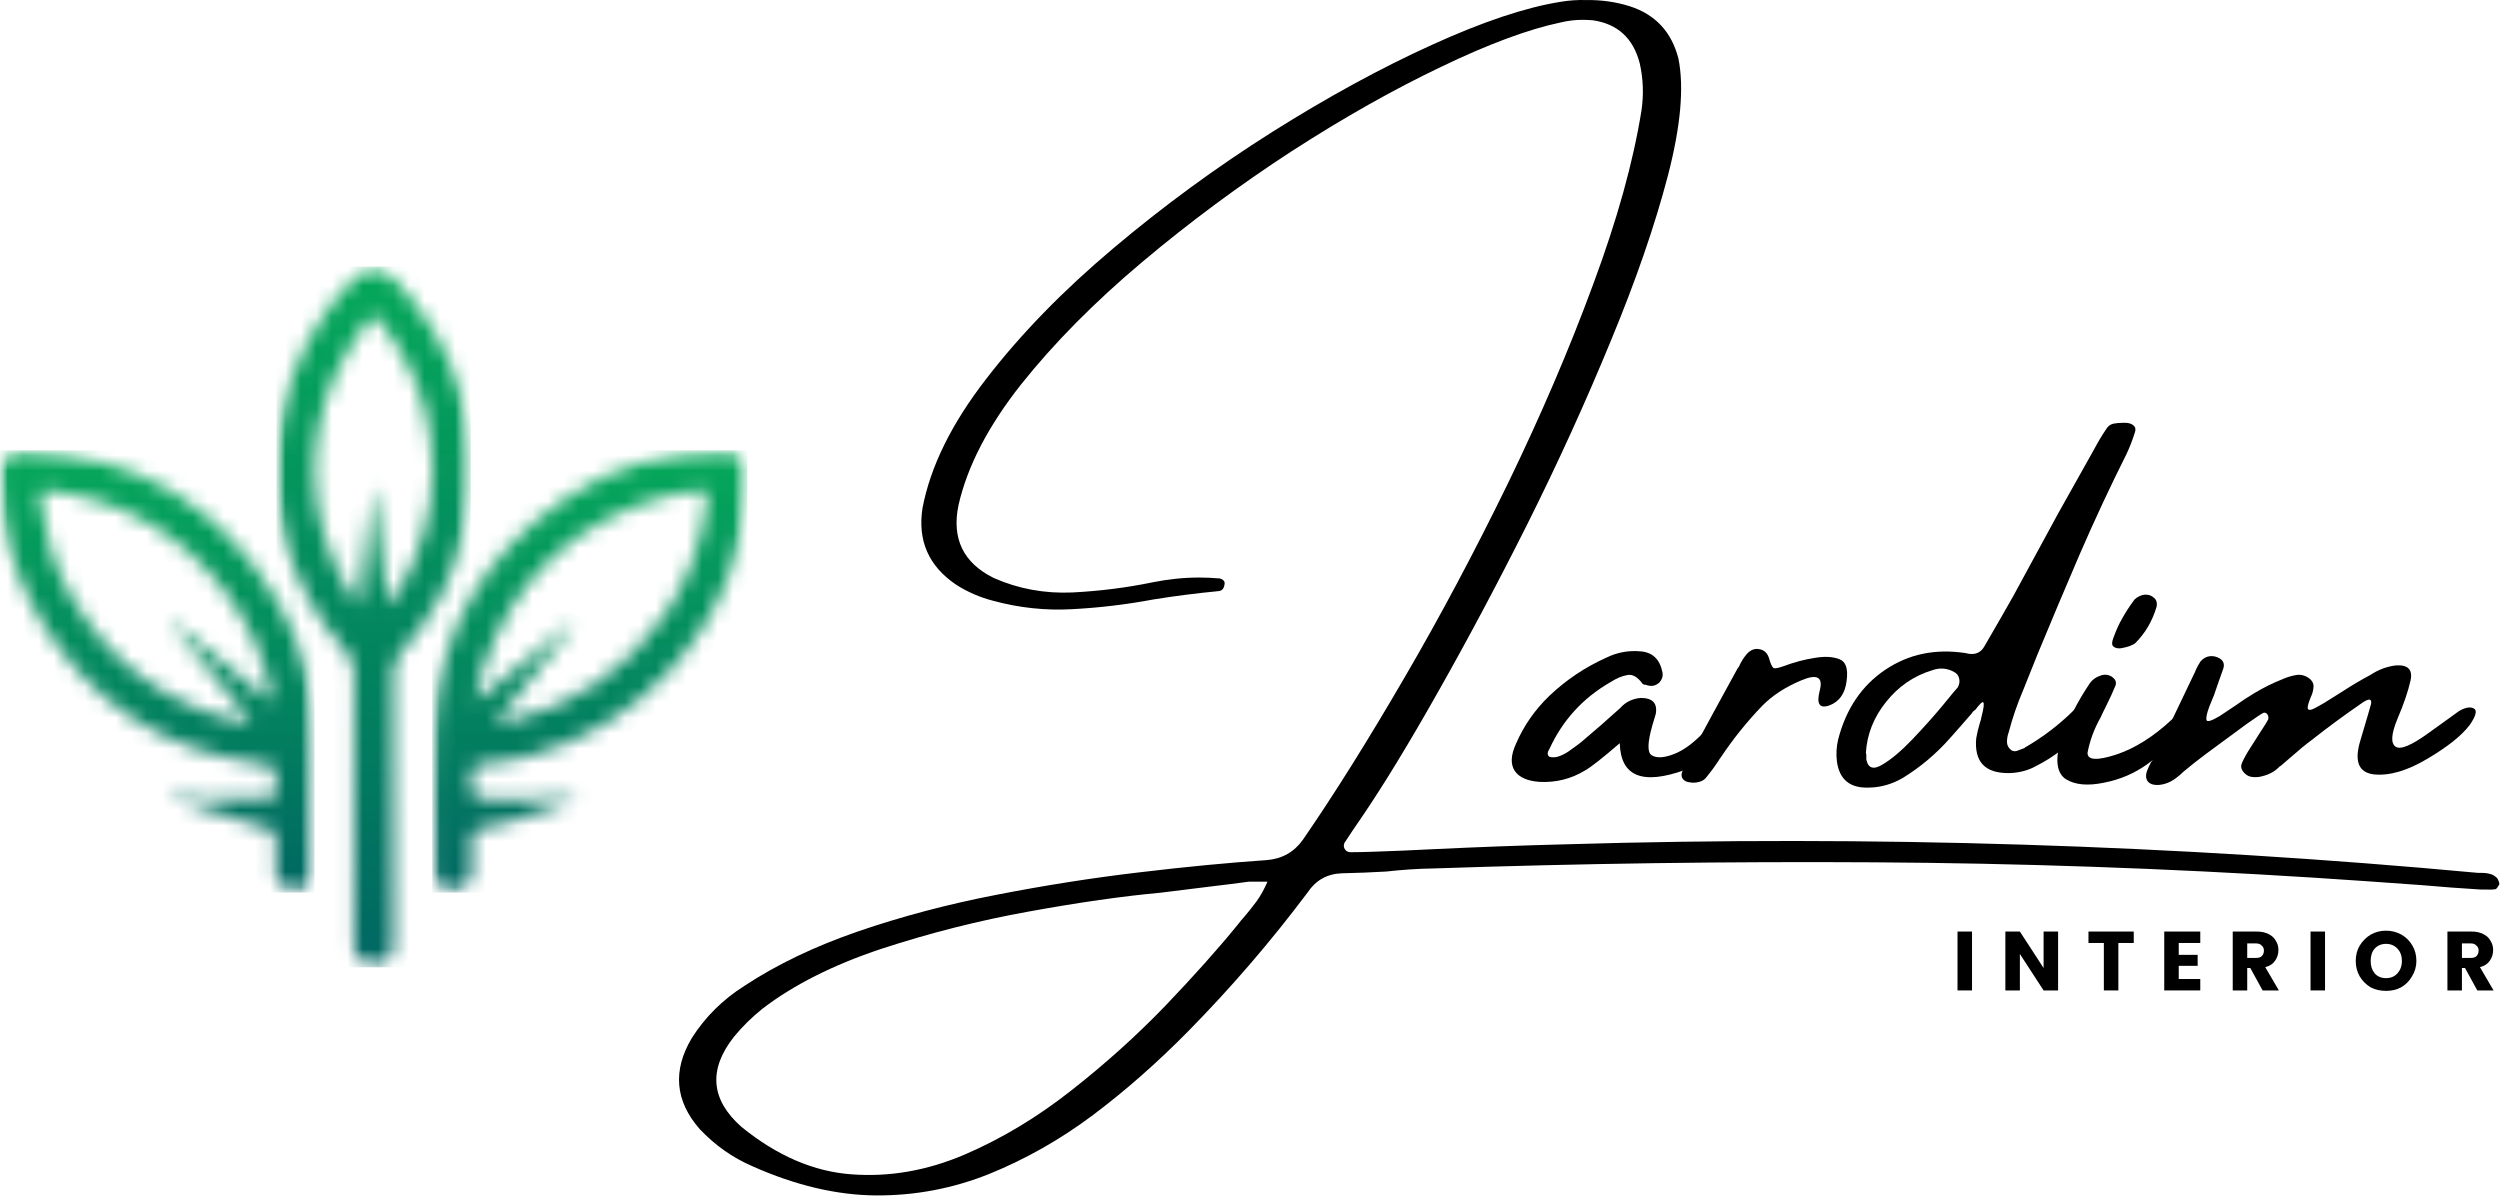 <svg xmlns="http://www.w3.org/2000/svg" width="162" height="78" viewBox="0 0 162 78" fill="none"><mask id="mask0_34_136" style="mask-type:luminance" maskUnits="userSpaceOnUse" x="17" y="17" width="14" height="46"><path d="M17.917 17.276H30.5V62.682H17.917V17.276Z" fill="white"></path></mask><g mask="url(#mask0_34_136)"><mask id="mask1_34_136" style="mask-type:luminance" maskUnits="userSpaceOnUse" x="17" y="17" width="14" height="46"><path d="M24.198 20.5C24.37 20.5 24.542 20.692 24.828 21.073C26.401 23.161 27.443 25.474 27.849 28.073C28.344 31.203 27.865 34.193 26.521 37.041C26.188 37.745 25.771 38.406 25.297 39.078L25.11 39.073C24.834 36.635 24.557 34.193 24.24 31.755L24.146 31.75C23.87 34.187 23.594 36.63 23.24 39.088L23.089 39.125C22.714 38.479 22.292 37.859 21.974 37.187C19.964 32.943 19.844 28.63 21.698 24.312C22.188 23.182 22.912 22.146 23.594 21.109C23.865 20.698 24.031 20.5 24.203 20.5H24.198ZM24.219 17.276C23.854 17.276 23.49 17.469 23.11 17.849C20.531 20.463 18.844 23.557 18.219 27.192C17.235 32.891 18.656 37.927 22.443 42.286C22.797 42.703 22.948 43.099 22.948 43.63L22.938 52.245C22.938 53.109 22.938 53.969 22.938 54.833L22.943 61.281C22.948 62.141 23.453 62.682 24.214 62.682H24.229C24.255 62.682 24.281 62.682 24.307 62.682C25.068 62.641 25.485 62.078 25.485 61.083L25.474 43.677C25.469 43.12 25.61 42.693 25.99 42.276C28.156 39.891 29.578 37.104 30.156 33.932C31.271 27.781 29.667 22.411 25.344 17.88C24.964 17.479 24.589 17.276 24.219 17.276Z" fill="white"></path></mask><g mask="url(#mask1_34_136)"><path d="M17.917 17.276V62.682H30.5V17.276H17.917Z" fill="url(#paint0_linear_34_136)"></path></g></g><mask id="mask2_34_136" style="mask-type:luminance" maskUnits="userSpaceOnUse" x="28" y="29" width="21" height="29"><path d="M28.011 29.182H48.427V57.838H28.011V29.182Z" fill="white"></path></mask><g mask="url(#mask2_34_136)"><mask id="mask3_34_136" style="mask-type:luminance" maskUnits="userSpaceOnUse" x="28" y="29" width="21" height="29"><path d="M45.443 31.771C45.834 31.771 45.87 31.969 45.787 32.604C45.433 35.245 44.568 37.703 43.032 39.901C40.558 43.432 37.224 45.719 33.032 46.729C32.87 46.766 32.704 46.786 32.532 46.786C32.454 46.786 32.37 46.781 32.287 46.776L32.24 46.687C33.891 44.635 35.537 42.588 37.151 40.495L37.079 40.411C35.042 42.073 33.001 43.729 30.907 45.354L30.792 45.281C30.927 44.708 31.021 44.12 31.204 43.568C33.141 37.641 37.099 33.812 43.126 32.166C43.724 32.005 44.344 31.927 44.959 31.828C45.162 31.791 45.323 31.776 45.443 31.776V31.771ZM46.912 29.182C46.901 29.182 46.886 29.182 46.876 29.182C43.146 29.219 39.683 30.229 36.61 32.333C31.313 35.963 28.36 41 28.079 47.458C27.948 50.443 28.052 53.443 28.063 56.432C28.068 57.307 28.547 57.833 29.292 57.838C29.297 57.838 29.302 57.838 29.308 57.838C30.047 57.838 30.547 57.271 30.563 56.391L30.558 54.344C30.547 53.943 30.704 53.776 31.089 53.703C31.782 53.573 32.469 53.427 33.136 53.213L37.396 51.786L37.376 51.771L37.334 51.724C35.907 51.745 34.48 51.802 33.053 51.802C32.657 51.802 32.261 51.797 31.87 51.786C30.547 51.75 30.573 51.677 30.511 50.349C30.48 49.734 30.73 49.573 31.297 49.505C32.334 49.385 33.381 49.255 34.376 48.974C37.849 47.995 40.849 46.208 43.308 43.541C46.657 39.911 48.334 35.625 48.428 30.703C48.448 29.646 47.974 29.182 46.912 29.182Z" fill="white"></path></mask><g mask="url(#mask3_34_136)"><path d="M28.011 29.182V57.838H48.427V29.182H28.011Z" fill="url(#paint1_linear_34_136)"></path></g></g><mask id="mask4_34_136" style="mask-type:luminance" maskUnits="userSpaceOnUse" x="0" y="29" width="21" height="29"><path d="M0 29.182H20.38V57.838H0V29.182Z" fill="white"></path></mask><g mask="url(#mask4_34_136)"><mask id="mask5_34_136" style="mask-type:luminance" maskUnits="userSpaceOnUse" x="0" y="29" width="21" height="29"><path d="M2.932 31.765C3.026 31.765 3.135 31.776 3.271 31.797C7.979 32.416 11.787 34.599 14.646 38.406C16.094 40.333 17.047 42.474 17.531 44.828C17.562 44.979 17.568 45.13 17.542 45.318L17.453 45.391L11.255 40.328C11.219 40.364 11.182 40.396 11.146 40.427L16.172 46.656C16.146 46.708 16.125 46.76 16.099 46.807L15.5 46.755C10.641 45.614 7 42.838 4.536 38.516C3.469 36.641 2.885 34.604 2.62 32.474C2.552 31.927 2.589 31.765 2.932 31.765ZM1.432 29.182C0.422 29.182 0.01 29.656 0 30.708V30.771C0.01 34.068 0.849 37.172 2.51 39.989C5.667 45.338 10.318 48.547 16.505 49.443C17.943 49.656 17.943 49.661 17.875 51.161V51.245C17.896 51.583 17.724 51.713 17.406 51.719L13.198 51.786C12.484 51.781 11.776 51.677 11.068 51.62L11.057 51.646L11.042 51.698C11.177 51.76 11.312 51.849 11.453 51.891L17.312 53.687C17.713 53.807 17.885 53.958 17.875 54.38V56.609C17.901 57.307 18.453 57.833 19.109 57.838C19.115 57.838 19.12 57.838 19.125 57.838C19.787 57.838 20.297 57.349 20.354 56.63C20.375 56.37 20.37 56.109 20.37 55.844L20.38 48.135C20.385 44.916 19.646 41.88 18.042 39.094C14.385 32.766 8.875 29.474 1.568 29.187C1.521 29.187 1.474 29.187 1.432 29.187V29.182Z" fill="white"></path></mask><g mask="url(#mask5_34_136)"><path d="M0 29.182V57.838H20.38V29.182H0Z" fill="url(#paint2_linear_34_136)"></path></g></g><path d="M160.563 56.561C160.634 56.561 160.713 56.561 160.791 56.561C160.962 56.561 161.133 56.575 161.303 56.618C161.489 56.654 161.659 56.746 161.816 56.903C161.852 56.96 161.88 57.017 161.902 57.074C161.937 57.131 161.958 57.202 161.958 57.301C161.937 57.337 161.909 57.387 161.873 57.444C161.83 57.515 161.788 57.572 161.731 57.615C161.538 57.65 161.332 57.657 161.104 57.643C161.004 57.643 160.891 57.643 160.762 57.643C159.488 57.565 158.214 57.472 156.946 57.358C154.611 57.188 152.276 57.024 149.941 56.874C140.315 56.262 130.803 55.934 121.405 55.878C112.022 55.821 102.51 55.949 92.87 56.276C91.859 56.291 90.848 56.362 89.823 56.476C88.869 56.533 87.915 56.568 86.947 56.59C85.993 56.625 85.252 57.045 84.725 57.843C82.347 61.011 79.77 64.008 76.979 66.842C75 68.849 72.949 70.658 70.828 72.253C68.699 73.847 66.456 75.115 64.107 76.069C61.75 77.016 59.301 77.478 56.759 77.464C54.211 77.443 51.555 76.816 48.785 75.585C47.49 75.029 46.343 74.225 45.34 73.164C43.745 71.341 43.574 69.376 44.827 67.269C45.696 65.902 46.835 64.77 48.244 63.88C50.352 62.492 52.808 61.317 55.62 60.349C58.447 59.38 61.43 58.59 64.562 57.985C67.695 57.373 70.771 56.889 73.79 56.533C76.822 56.169 79.585 55.906 82.077 55.735C83.081 55.657 83.871 55.208 84.44 54.397C86.491 51.421 88.669 47.932 90.99 43.945C93.326 39.944 95.561 35.736 97.711 31.329C99.854 26.908 101.698 22.608 103.236 18.428C104.788 14.256 105.835 10.497 106.369 7.151C106.518 6.126 106.483 5.115 106.255 4.104C105.835 2.474 104.817 1.541 103.208 1.313C102.98 1.299 102.759 1.285 102.553 1.285C102.076 1.285 101.599 1.342 101.129 1.455C99.036 1.897 96.458 2.851 93.383 4.332C90.307 5.798 87.075 7.621 83.7 9.8C80.34 11.985 77.107 14.377 74.017 16.976C70.92 19.582 68.3 22.23 66.157 24.922C64.028 27.62 62.683 30.219 62.113 32.725C61.658 34.889 62.412 36.47 64.392 37.452C65.986 38.157 67.681 38.47 69.489 38.392C71.29 38.299 73.021 38.079 74.672 37.737C75.698 37.53 76.709 37.424 77.719 37.424C78.154 37.424 78.574 37.445 78.973 37.48C79.087 37.48 79.179 37.523 79.257 37.594C79.35 37.651 79.378 37.758 79.343 37.908C79.3 38.157 79.172 38.292 78.944 38.306C77.534 38.442 76.132 38.62 74.729 38.847C72.978 39.175 71.234 39.382 69.489 39.474C67.759 39.574 66.05 39.389 64.363 38.933C63.487 38.705 62.683 38.356 61.943 37.879C60.177 36.683 59.451 35.031 59.778 32.924C60.291 30.233 61.665 27.442 63.907 24.551C66.143 21.647 68.891 18.827 72.138 16.093C75.398 13.345 78.837 10.825 82.447 8.547C86.071 6.268 89.517 4.389 92.785 2.908C96.067 1.413 98.85 0.48 101.129 0.117C101.677 0.024 102.225 -0.011 102.78 0.003C103.749 -0.011 104.689 0.117 105.6 0.402C107.266 0.936 108.319 2.068 108.761 3.791C109.138 5.656 108.91 8.191 108.077 11.394C107.237 14.605 106.006 18.172 104.375 22.102C102.759 26.032 100.958 29.991 98.964 33.978C96.971 37.95 95.02 41.603 93.126 44.942C91.247 48.267 89.609 50.944 88.228 52.973C87.844 53.528 87.473 54.076 87.117 54.624C87.06 54.774 87.067 54.909 87.146 55.023C87.217 55.151 87.345 55.223 87.516 55.223H87.544C88 55.223 88.463 55.208 88.94 55.194C90.264 55.151 91.603 55.094 92.955 55.023C95.803 54.888 98.651 54.781 101.499 54.71C121.22 54.126 140.913 54.738 160.563 56.561ZM80.226 59.893C80.354 59.722 80.496 59.551 80.653 59.38C80.895 59.096 81.151 58.768 81.422 58.412C81.685 58.049 81.92 57.622 82.134 57.131C81.906 57.131 81.692 57.131 81.507 57.131C81.429 57.131 81.343 57.131 81.251 57.131C81.151 57.131 81.052 57.131 80.938 57.131C80.119 57.245 79.293 57.344 78.46 57.444C77.378 57.572 76.303 57.707 75.242 57.843C72.771 58.07 69.916 58.476 66.67 59.067C63.423 59.651 60.234 60.463 57.101 61.488C53.983 62.527 51.42 63.823 49.412 65.361C48.728 65.909 48.109 66.514 47.561 67.183C45.888 69.305 46.052 71.256 48.045 73.022C50.359 74.901 52.744 75.926 55.193 76.097C57.642 76.282 60.077 75.855 62.512 74.816C64.94 73.769 67.254 72.374 69.461 70.629C71.661 68.899 73.683 67.077 75.527 65.162C77.364 63.239 78.93 61.488 80.226 59.893Z" fill="black"></path><path d="M112.451 45.938C112.714 46.094 112.736 46.472 112.508 47.077C112.18 47.519 111.824 47.924 111.426 48.302C111.041 48.686 110.635 49.028 110.201 49.327C110.158 49.327 110.144 49.341 110.144 49.355C109.838 49.569 109.517 49.747 109.176 49.896C106.42 50.886 105.018 50.309 104.961 48.159C103.836 49.127 103.088 49.718 102.711 49.925C101.8 50.48 100.81 50.722 99.749 50.665C98.973 50.608 98.439 50.373 98.155 49.953C97.87 49.519 97.898 48.928 98.24 48.188C98.738 47.034 99.457 45.995 100.404 45.084C101.487 44.058 102.697 43.247 104.05 42.634C104.769 42.278 105.516 42.136 106.299 42.207C107.075 42.264 107.552 42.713 107.723 43.546C107.78 43.795 107.709 44.023 107.524 44.229C107.275 44.457 106.983 44.507 106.641 44.372C106.62 44.372 106.591 44.372 106.556 44.372C106.513 44.357 106.477 44.336 106.442 44.315C106.114 43.859 105.787 43.674 105.445 43.745C105.103 43.802 104.74 43.959 104.363 44.201C102.576 45.226 101.259 46.671 100.404 48.529C100.347 48.608 100.305 48.7 100.29 48.814C100.29 48.914 100.326 48.985 100.404 49.042C100.611 49.099 100.839 49.085 101.088 48.985C101.33 48.892 101.579 48.75 101.828 48.558C102.092 48.373 102.312 48.209 102.483 48.074C102.498 48.06 102.512 48.045 102.512 48.045C103.366 47.326 104.192 46.607 104.989 45.881C105.345 45.482 105.794 45.269 106.328 45.226C107.083 45.226 107.41 45.568 107.296 46.251C107.218 46.5 107.14 46.757 107.068 47.02C106.762 48.102 106.741 48.743 107.011 48.928C107.296 49.12 107.723 49.12 108.293 48.928C108.862 48.743 109.432 48.38 110.002 47.846C110.571 47.319 111.055 46.835 111.454 46.394C111.853 45.938 112.18 45.788 112.451 45.938Z" fill="black"></path><path d="M119.658 44.144C119.558 44.941 119.188 45.468 118.547 45.71C117.899 45.938 117.693 45.617 117.921 44.742C118.148 43.873 117.75 43.652 116.725 44.087C115.714 44.507 114.881 45.048 114.218 45.71C113.207 46.757 112.31 47.874 111.513 49.07C111.435 49.17 111.378 49.255 111.342 49.327C111.114 49.668 110.879 49.996 110.63 50.295C110.502 50.487 110.331 50.608 110.118 50.665C109.911 50.722 109.705 50.736 109.491 50.694C109.306 50.679 109.164 50.608 109.064 50.494C108.95 50.366 108.936 50.202 109.007 50.01C109.142 49.711 109.292 49.398 109.463 49.07C110.509 47.134 111.556 45.197 112.624 43.261C112.659 43.247 112.681 43.225 112.681 43.204C112.809 42.905 112.98 42.627 113.193 42.378C113.435 42.114 113.706 42.008 113.991 42.065C114.29 42.107 114.503 42.285 114.617 42.606C114.731 43.005 114.831 43.232 114.93 43.289C115.023 43.332 115.229 43.289 115.557 43.175C116.255 42.912 116.931 42.734 117.579 42.634C118.241 42.52 118.782 42.549 119.202 42.72C119.615 42.876 119.772 43.346 119.658 44.144Z" fill="black"></path><path d="M135.405 45.653C135.648 45.71 135.776 45.795 135.776 45.909C135.79 46.023 135.804 46.08 135.804 46.08C135.519 46.579 135.192 47.02 134.836 47.419C134.017 48.33 133.07 49.063 131.988 49.612C131.454 49.918 130.856 50.081 130.194 50.096C128.635 50.117 127.923 49.37 128.058 47.846C128.115 47.526 128.186 47.205 128.286 46.878C128.343 46.728 128.378 46.586 128.4 46.45C128.549 45.881 128.585 45.568 128.514 45.511C128.457 45.454 128.286 45.617 128.001 45.995C127.901 46.052 127.83 46.13 127.773 46.223C127.296 46.778 126.819 47.319 126.349 47.846C125.452 48.857 124.441 49.711 123.302 50.409C122.619 50.808 121.893 51.021 121.138 51.035C119.885 51.092 119.187 50.523 119.03 49.327C118.973 48.857 119.002 48.38 119.116 47.903C119.628 45.931 120.639 44.428 122.163 43.403C123.68 42.378 125.417 42.022 127.375 42.321C127.944 42.478 128.35 42.321 128.599 41.865C128.692 41.695 128.799 41.517 128.912 41.324C129.439 40.413 129.966 39.502 130.479 38.59C131.426 36.846 132.387 35.081 133.355 33.294C134.131 31.912 134.921 30.503 135.719 29.079C135.947 28.644 136.203 28.217 136.488 27.797C136.602 27.612 136.751 27.498 136.943 27.455C137.128 27.42 137.328 27.398 137.541 27.398C137.598 27.398 137.655 27.398 137.712 27.398C137.94 27.398 138.118 27.455 138.253 27.569C138.381 27.683 138.41 27.84 138.339 28.025C138.182 28.523 138.004 28.986 137.798 29.42C136.73 31.549 135.726 33.706 134.779 35.885C133.846 38.049 132.928 40.235 132.017 42.435C131.71 43.197 131.404 43.959 131.105 44.713C130.721 45.61 130.408 46.522 130.165 47.447C130.087 47.661 130.052 47.867 130.052 48.074C130.052 48.287 130.144 48.465 130.336 48.615C130.464 48.693 130.6 48.7 130.735 48.643C130.885 48.586 131.034 48.529 131.191 48.472C131.205 48.437 131.248 48.408 131.305 48.387C132.401 47.746 133.412 46.977 134.323 46.08C134.451 45.952 134.608 45.838 134.779 45.739C134.95 45.625 135.156 45.596 135.405 45.653ZM126.862 44.542C126.976 44.336 127.004 44.137 126.947 43.944C126.905 43.759 126.784 43.617 126.577 43.517C126.136 43.289 125.68 43.261 125.21 43.432C124.014 43.795 123.017 44.478 122.22 45.482C121.423 46.472 120.981 47.575 120.91 48.786C120.924 48.843 120.938 48.892 120.938 48.928C120.938 49.028 120.938 49.12 120.938 49.213C121.052 49.782 121.394 49.896 121.964 49.555C122.548 49.213 123.203 48.665 123.929 47.903C124.648 47.148 125.296 46.422 125.865 45.739C126.435 45.041 126.762 44.642 126.862 44.542Z" fill="black"></path><path d="M141.365 47.476C140.753 48.202 140.027 48.871 139.172 49.498C138.332 50.11 137.385 50.516 136.324 50.722C135.278 50.936 134.466 50.858 133.875 50.495C133.291 50.117 133.163 49.298 133.505 48.045C133.982 46.721 134.616 45.468 135.413 44.286C135.598 44.023 135.869 43.845 136.21 43.745C136.474 43.688 136.702 43.738 136.894 43.888C137.079 44.023 137.15 44.194 137.093 44.4C136.922 44.82 136.73 45.24 136.524 45.653C136.31 46.073 136.182 46.351 136.125 46.479C135.705 47.22 135.42 47.989 135.271 48.786C135.271 49.263 135.883 49.298 137.122 48.9C138.353 48.487 139.549 47.732 140.71 46.65C141.885 45.568 142.447 45.255 142.39 45.71C142.333 46.152 141.992 46.735 141.365 47.476ZM138.375 41.666C138.318 41.723 138.19 41.794 138.005 41.866C137.834 41.923 137.641 41.972 137.435 42.008C137.221 42.029 137.065 41.994 136.951 41.894C136.837 41.802 136.837 41.609 136.951 41.325C137.122 40.855 137.307 40.435 137.52 40.072C137.727 39.694 137.99 39.288 138.318 38.847C138.524 38.662 138.745 38.555 138.973 38.534C139.215 38.519 139.414 38.584 139.571 38.733C139.742 38.868 139.799 39.068 139.742 39.331C139.471 40.242 139.016 41.026 138.375 41.666Z" fill="black"></path><path d="M159.337 46.081C159.75 45.839 160.078 45.782 160.305 45.91C160.533 46.024 160.448 46.38 160.049 46.964C159.537 47.647 158.625 48.38 157.315 49.156C156.005 49.94 154.845 50.281 153.841 50.182C152.83 50.068 152.538 49.327 152.958 47.96C153.371 46.579 153.599 45.796 153.641 45.625C153.677 45.454 153.649 45.362 153.556 45.34C153.456 45.305 153.229 45.419 152.873 45.682C151.826 46.408 150.808 47.156 149.825 47.932C149.384 48.259 148.971 48.601 148.572 48.957C148.302 49.185 148.038 49.413 147.775 49.641C147.775 49.641 147.754 49.655 147.718 49.669C147.433 49.975 147.063 50.182 146.607 50.295C146.415 50.352 146.209 50.374 145.981 50.352C145.767 50.338 145.589 50.253 145.44 50.096C145.269 49.925 145.198 49.747 145.24 49.555C145.297 49.37 145.44 49.085 145.668 48.701C145.91 48.323 146.18 47.903 146.465 47.448C146.764 46.992 146.935 46.721 146.978 46.622C147.013 46.508 146.992 46.394 146.921 46.28C146.842 46.188 146.757 46.159 146.664 46.195C146.565 46.237 146.194 46.479 145.554 46.935C144.927 47.391 144.059 48.032 142.962 48.843C142.45 49.228 141.951 49.612 141.481 50.011C141.346 50.146 141.211 50.267 141.054 50.381C140.698 50.666 140.307 50.83 139.886 50.865C139.587 50.886 139.36 50.822 139.203 50.666C139.053 50.495 139.025 50.267 139.118 49.982C139.196 49.776 139.281 49.584 139.374 49.413C139.431 49.342 139.481 49.263 139.516 49.185C140.428 47.327 141.317 45.476 142.193 43.632C142.229 43.575 142.257 43.511 142.279 43.432C142.371 43.226 142.478 43.033 142.592 42.863C142.855 42.564 143.176 42.457 143.56 42.549C144.016 42.685 144.187 42.941 144.073 43.318C143.859 43.909 143.66 44.479 143.475 45.027C143.361 45.298 143.254 45.554 143.161 45.796C142.991 46.252 142.934 46.551 142.991 46.679C143.048 46.793 143.332 46.7 143.845 46.394C144.187 46.166 144.528 45.938 144.87 45.711C145.269 45.426 145.653 45.169 146.038 44.942C146.622 44.586 147.234 44.279 147.86 44.03C148.145 43.902 148.444 43.803 148.772 43.745C149.092 43.688 149.384 43.767 149.655 43.973C149.861 44.144 149.946 44.343 149.911 44.571C149.889 44.785 149.833 44.984 149.74 45.169C149.583 45.554 149.519 45.796 149.541 45.91C149.576 46.01 149.669 46.024 149.825 45.967C149.975 45.91 150.238 45.767 150.623 45.54C151 45.298 151.406 45.041 151.847 44.771C152.396 44.415 152.972 44.073 153.585 43.745C154.097 43.404 154.645 43.197 155.236 43.119C156.034 43.062 156.354 43.389 156.205 44.087C156.048 44.792 155.763 45.625 155.35 46.593C154.951 47.562 154.909 48.16 155.236 48.388C155.557 48.601 156.276 48.295 157.401 47.476C158.54 46.664 159.181 46.195 159.337 46.081Z" fill="black"></path><path d="M127.787 60.364V64.18H126.847V60.364H127.787Z" fill="black"></path><path d="M133.365 64.18H132.425L130.888 61.817V64.18H129.948V60.364H130.888L132.425 62.728V60.364H133.365V64.18Z" fill="black"></path><path d="M138.267 60.364V61.105H137.27V64.18H136.33V61.105H135.333V60.364H138.267Z" fill="black"></path><path d="M141.182 61.105V61.874H142.407V62.586H141.182V63.44H142.578V64.18H140.243V60.364H142.578V61.105H141.182Z" fill="black"></path><path d="M146.617 64.18L145.82 62.728H145.62V64.18H144.681V60.364H146.247C146.546 60.364 146.802 60.421 147.016 60.535C147.222 60.635 147.372 60.777 147.472 60.962C147.585 61.133 147.642 61.333 147.642 61.56C147.642 61.831 147.564 62.066 147.415 62.272C147.279 62.465 147.073 62.6 146.788 62.671L147.671 64.18H146.617ZM145.62 62.073H146.19C146.361 62.073 146.482 62.037 146.56 61.959C146.653 61.867 146.703 61.745 146.703 61.589C146.703 61.461 146.653 61.354 146.56 61.276C146.482 61.183 146.361 61.133 146.19 61.133H145.62V62.073Z" fill="black"></path><path d="M150.662 60.364V64.18H149.723V60.364H150.662Z" fill="black"></path><path d="M154.617 64.209C154.254 64.209 153.919 64.138 153.62 63.981C153.335 63.81 153.093 63.575 152.908 63.269C152.737 62.97 152.652 62.636 152.652 62.273C152.652 61.895 152.737 61.561 152.908 61.276C153.093 60.977 153.335 60.735 153.62 60.564C153.919 60.393 154.254 60.308 154.617 60.308C154.973 60.308 155.307 60.393 155.614 60.564C155.913 60.735 156.155 60.977 156.326 61.276C156.496 61.561 156.582 61.895 156.582 62.273C156.582 62.636 156.482 62.97 156.297 63.269C156.126 63.575 155.884 63.81 155.585 63.981C155.3 64.138 154.973 64.209 154.617 64.209ZM154.617 63.383C154.916 63.383 155.165 63.284 155.357 63.07C155.542 62.864 155.642 62.6 155.642 62.273C155.642 61.931 155.542 61.667 155.357 61.475C155.165 61.269 154.916 61.162 154.617 61.162C154.311 61.162 154.062 61.269 153.876 61.475C153.706 61.667 153.62 61.931 153.62 62.273C153.62 62.6 153.706 62.864 153.876 63.07C154.062 63.284 154.311 63.383 154.617 63.383Z" fill="black"></path><path d="M160.53 64.18L159.732 62.728H159.533V64.18H158.593V60.364H160.16C160.459 60.364 160.715 60.421 160.928 60.535C161.135 60.635 161.284 60.777 161.384 60.962C161.498 61.133 161.555 61.333 161.555 61.56C161.555 61.831 161.477 62.066 161.327 62.272C161.192 62.465 160.985 62.6 160.701 62.671L161.583 64.18H160.53ZM159.533 62.073H160.103C160.273 62.073 160.395 62.037 160.473 61.959C160.565 61.867 160.615 61.745 160.615 61.589C160.615 61.461 160.565 61.354 160.473 61.276C160.395 61.183 160.273 61.133 160.103 61.133H159.533V62.073Z" fill="black"></path><defs><linearGradient id="paint0_linear_34_136" x1="24.206" y1="17.276" x2="24.206" y2="62.684" gradientUnits="userSpaceOnUse"><stop stop-color="#05A85A"></stop><stop offset="0.008" stop-color="#05A85A"></stop><stop offset="0.016" stop-color="#05A75A"></stop><stop offset="0.023" stop-color="#05A75A"></stop><stop offset="0.031" stop-color="#05A65A"></stop><stop offset="0.039" stop-color="#05A65A"></stop><stop offset="0.047" stop-color="#05A55A"></stop><stop offset="0.055" stop-color="#05A55A"></stop><stop offset="0.062" stop-color="#05A45A"></stop><stop offset="0.07" stop-color="#05A45B"></stop><stop offset="0.078" stop-color="#05A35B"></stop><stop offset="0.086" stop-color="#05A35B"></stop><stop offset="0.094" stop-color="#05A25B"></stop><stop offset="0.102" stop-color="#05A25B"></stop><stop offset="0.109" stop-color="#05A15B"></stop><stop offset="0.117" stop-color="#05A15B"></stop><stop offset="0.125" stop-color="#04A05B"></stop><stop offset="0.133" stop-color="#04A05B"></stop><stop offset="0.141" stop-color="#049F5B"></stop><stop offset="0.148" stop-color="#049F5B"></stop><stop offset="0.156" stop-color="#049E5B"></stop><stop offset="0.164" stop-color="#049E5B"></stop><stop offset="0.172" stop-color="#049D5B"></stop><stop offset="0.18" stop-color="#049D5B"></stop><stop offset="0.188" stop-color="#049C5B"></stop><stop offset="0.195" stop-color="#049C5C"></stop><stop offset="0.203" stop-color="#049B5C"></stop><stop offset="0.211" stop-color="#049B5C"></stop><stop offset="0.219" stop-color="#049A5C"></stop><stop offset="0.227" stop-color="#049A5C"></stop><stop offset="0.234" stop-color="#04995C"></stop><stop offset="0.242" stop-color="#04995C"></stop><stop offset="0.25" stop-color="#04985C"></stop><stop offset="0.258" stop-color="#04985C"></stop><stop offset="0.266" stop-color="#04975C"></stop><stop offset="0.273" stop-color="#04975C"></stop><stop offset="0.281" stop-color="#04965C"></stop><stop offset="0.289" stop-color="#04955C"></stop><stop offset="0.297" stop-color="#04955C"></stop><stop offset="0.305" stop-color="#04945C"></stop><stop offset="0.312" stop-color="#04945C"></stop><stop offset="0.32" stop-color="#03935D"></stop><stop offset="0.328" stop-color="#03935D"></stop><stop offset="0.336" stop-color="#03925D"></stop><stop offset="0.344" stop-color="#03925D"></stop><stop offset="0.352" stop-color="#03915D"></stop><stop offset="0.359" stop-color="#03915D"></stop><stop offset="0.367" stop-color="#03905D"></stop><stop offset="0.375" stop-color="#03905D"></stop><stop offset="0.383" stop-color="#038F5D"></stop><stop offset="0.391" stop-color="#038F5D"></stop><stop offset="0.398" stop-color="#038E5D"></stop><stop offset="0.406" stop-color="#038E5D"></stop><stop offset="0.414" stop-color="#038D5D"></stop><stop offset="0.422" stop-color="#038D5D"></stop><stop offset="0.43" stop-color="#038C5D"></stop><stop offset="0.438" stop-color="#038C5D"></stop><stop offset="0.445" stop-color="#038B5E"></stop><stop offset="0.453" stop-color="#038B5E"></stop><stop offset="0.461" stop-color="#038A5E"></stop><stop offset="0.469" stop-color="#038A5E"></stop><stop offset="0.477" stop-color="#03895E"></stop><stop offset="0.484" stop-color="#03895E"></stop><stop offset="0.492" stop-color="#03885E"></stop><stop offset="0.5" stop-color="#03885E"></stop><stop offset="0.508" stop-color="#03875E"></stop><stop offset="0.516" stop-color="#02875E"></stop><stop offset="0.523" stop-color="#02865E"></stop><stop offset="0.531" stop-color="#02865E"></stop><stop offset="0.539" stop-color="#02855E"></stop><stop offset="0.547" stop-color="#02855E"></stop><stop offset="0.555" stop-color="#02845E"></stop><stop offset="0.562" stop-color="#02845E"></stop><stop offset="0.57" stop-color="#02835E"></stop><stop offset="0.578" stop-color="#02835F"></stop><stop offset="0.586" stop-color="#02825F"></stop><stop offset="0.594" stop-color="#02825F"></stop><stop offset="0.602" stop-color="#02815F"></stop><stop offset="0.609" stop-color="#02815F"></stop><stop offset="0.617" stop-color="#02805F"></stop><stop offset="0.625" stop-color="#02805F"></stop><stop offset="0.633" stop-color="#027F5F"></stop><stop offset="0.641" stop-color="#027F5F"></stop><stop offset="0.648" stop-color="#027E5F"></stop><stop offset="0.656" stop-color="#027E5F"></stop><stop offset="0.664" stop-color="#027D5F"></stop><stop offset="0.672" stop-color="#027D5F"></stop><stop offset="0.68" stop-color="#027C5F"></stop><stop offset="0.688" stop-color="#027C5F"></stop><stop offset="0.695" stop-color="#027B5F"></stop><stop offset="0.703" stop-color="#027B60"></stop><stop offset="0.711" stop-color="#017A60"></stop><stop offset="0.719" stop-color="#017A60"></stop><stop offset="0.727" stop-color="#017960"></stop><stop offset="0.734" stop-color="#017960"></stop><stop offset="0.742" stop-color="#017860"></stop><stop offset="0.75" stop-color="#017860"></stop><stop offset="0.758" stop-color="#017760"></stop><stop offset="0.766" stop-color="#017760"></stop><stop offset="0.773" stop-color="#017660"></stop><stop offset="0.781" stop-color="#017560"></stop><stop offset="0.789" stop-color="#017560"></stop><stop offset="0.797" stop-color="#017460"></stop><stop offset="0.805" stop-color="#017460"></stop><stop offset="0.812" stop-color="#017360"></stop><stop offset="0.82" stop-color="#017360"></stop><stop offset="0.828" stop-color="#017261"></stop><stop offset="0.836" stop-color="#017261"></stop><stop offset="0.844" stop-color="#017161"></stop><stop offset="0.852" stop-color="#017161"></stop><stop offset="0.859" stop-color="#017061"></stop><stop offset="0.867" stop-color="#017061"></stop><stop offset="0.875" stop-color="#016F61"></stop><stop offset="0.883" stop-color="#016F61"></stop><stop offset="0.891" stop-color="#016E61"></stop><stop offset="0.898" stop-color="#016E61"></stop><stop offset="0.906" stop-color="#006D61"></stop><stop offset="0.914" stop-color="#006D61"></stop><stop offset="0.922" stop-color="#006C61"></stop><stop offset="0.93" stop-color="#006C61"></stop><stop offset="0.938" stop-color="#006B61"></stop><stop offset="0.945" stop-color="#006B61"></stop><stop offset="0.953" stop-color="#006A62"></stop><stop offset="0.961" stop-color="#006A62"></stop><stop offset="0.969" stop-color="#006962"></stop><stop offset="0.977" stop-color="#006962"></stop><stop offset="0.984" stop-color="#006862"></stop><stop offset="0.992" stop-color="#006862"></stop><stop offset="1" stop-color="#006762"></stop></linearGradient><linearGradient id="paint1_linear_34_136" x1="38.219" y1="29.181" x2="38.219" y2="57.84" gradientUnits="userSpaceOnUse"><stop stop-color="#05A85A"></stop><stop offset="0.008" stop-color="#05A85A"></stop><stop offset="0.016" stop-color="#05A75A"></stop><stop offset="0.023" stop-color="#05A75A"></stop><stop offset="0.031" stop-color="#05A65A"></stop><stop offset="0.039" stop-color="#05A65A"></stop><stop offset="0.047" stop-color="#05A55A"></stop><stop offset="0.055" stop-color="#05A55A"></stop><stop offset="0.062" stop-color="#05A45A"></stop><stop offset="0.07" stop-color="#05A45B"></stop><stop offset="0.078" stop-color="#05A35B"></stop><stop offset="0.086" stop-color="#05A35B"></stop><stop offset="0.094" stop-color="#05A25B"></stop><stop offset="0.102" stop-color="#05A25B"></stop><stop offset="0.109" stop-color="#05A15B"></stop><stop offset="0.117" stop-color="#05A15B"></stop><stop offset="0.125" stop-color="#04A05B"></stop><stop offset="0.133" stop-color="#04A05B"></stop><stop offset="0.141" stop-color="#049F5B"></stop><stop offset="0.148" stop-color="#049F5B"></stop><stop offset="0.156" stop-color="#049E5B"></stop><stop offset="0.164" stop-color="#049E5B"></stop><stop offset="0.172" stop-color="#049D5B"></stop><stop offset="0.18" stop-color="#049D5B"></stop><stop offset="0.188" stop-color="#049C5B"></stop><stop offset="0.195" stop-color="#049C5C"></stop><stop offset="0.203" stop-color="#049B5C"></stop><stop offset="0.211" stop-color="#049B5C"></stop><stop offset="0.219" stop-color="#049A5C"></stop><stop offset="0.227" stop-color="#049A5C"></stop><stop offset="0.234" stop-color="#04995C"></stop><stop offset="0.242" stop-color="#04995C"></stop><stop offset="0.25" stop-color="#04985C"></stop><stop offset="0.258" stop-color="#04985C"></stop><stop offset="0.266" stop-color="#04975C"></stop><stop offset="0.273" stop-color="#04975C"></stop><stop offset="0.281" stop-color="#04965C"></stop><stop offset="0.289" stop-color="#04955C"></stop><stop offset="0.297" stop-color="#04955C"></stop><stop offset="0.305" stop-color="#04945C"></stop><stop offset="0.312" stop-color="#04945C"></stop><stop offset="0.32" stop-color="#03935D"></stop><stop offset="0.328" stop-color="#03935D"></stop><stop offset="0.336" stop-color="#03925D"></stop><stop offset="0.344" stop-color="#03925D"></stop><stop offset="0.352" stop-color="#03915D"></stop><stop offset="0.359" stop-color="#03915D"></stop><stop offset="0.367" stop-color="#03905D"></stop><stop offset="0.375" stop-color="#03905D"></stop><stop offset="0.383" stop-color="#038F5D"></stop><stop offset="0.391" stop-color="#038F5D"></stop><stop offset="0.398" stop-color="#038E5D"></stop><stop offset="0.406" stop-color="#038E5D"></stop><stop offset="0.414" stop-color="#038D5D"></stop><stop offset="0.422" stop-color="#038D5D"></stop><stop offset="0.43" stop-color="#038C5D"></stop><stop offset="0.438" stop-color="#038C5D"></stop><stop offset="0.445" stop-color="#038B5E"></stop><stop offset="0.453" stop-color="#038B5E"></stop><stop offset="0.461" stop-color="#038A5E"></stop><stop offset="0.469" stop-color="#038A5E"></stop><stop offset="0.477" stop-color="#03895E"></stop><stop offset="0.484" stop-color="#03895E"></stop><stop offset="0.492" stop-color="#03885E"></stop><stop offset="0.5" stop-color="#03885E"></stop><stop offset="0.508" stop-color="#03875E"></stop><stop offset="0.516" stop-color="#02875E"></stop><stop offset="0.523" stop-color="#02865E"></stop><stop offset="0.531" stop-color="#02865E"></stop><stop offset="0.539" stop-color="#02855E"></stop><stop offset="0.547" stop-color="#02855E"></stop><stop offset="0.555" stop-color="#02845E"></stop><stop offset="0.562" stop-color="#02845E"></stop><stop offset="0.57" stop-color="#02835E"></stop><stop offset="0.578" stop-color="#02835F"></stop><stop offset="0.586" stop-color="#02825F"></stop><stop offset="0.594" stop-color="#02825F"></stop><stop offset="0.602" stop-color="#02815F"></stop><stop offset="0.609" stop-color="#02815F"></stop><stop offset="0.617" stop-color="#02805F"></stop><stop offset="0.625" stop-color="#02805F"></stop><stop offset="0.633" stop-color="#027F5F"></stop><stop offset="0.641" stop-color="#027F5F"></stop><stop offset="0.648" stop-color="#027E5F"></stop><stop offset="0.656" stop-color="#027E5F"></stop><stop offset="0.664" stop-color="#027D5F"></stop><stop offset="0.672" stop-color="#027D5F"></stop><stop offset="0.68" stop-color="#027C5F"></stop><stop offset="0.688" stop-color="#027C5F"></stop><stop offset="0.695" stop-color="#027B5F"></stop><stop offset="0.703" stop-color="#027B60"></stop><stop offset="0.711" stop-color="#017A60"></stop><stop offset="0.719" stop-color="#017A60"></stop><stop offset="0.727" stop-color="#017960"></stop><stop offset="0.734" stop-color="#017960"></stop><stop offset="0.742" stop-color="#017860"></stop><stop offset="0.75" stop-color="#017860"></stop><stop offset="0.758" stop-color="#017760"></stop><stop offset="0.766" stop-color="#017760"></stop><stop offset="0.773" stop-color="#017660"></stop><stop offset="0.781" stop-color="#017560"></stop><stop offset="0.789" stop-color="#017560"></stop><stop offset="0.797" stop-color="#017460"></stop><stop offset="0.805" stop-color="#017460"></stop><stop offset="0.812" stop-color="#017360"></stop><stop offset="0.82" stop-color="#017360"></stop><stop offset="0.828" stop-color="#017261"></stop><stop offset="0.836" stop-color="#017261"></stop><stop offset="0.844" stop-color="#017161"></stop><stop offset="0.852" stop-color="#017161"></stop><stop offset="0.859" stop-color="#017061"></stop><stop offset="0.867" stop-color="#017061"></stop><stop offset="0.875" stop-color="#016F61"></stop><stop offset="0.883" stop-color="#016F61"></stop><stop offset="0.891" stop-color="#016E61"></stop><stop offset="0.898" stop-color="#016E61"></stop><stop offset="0.906" stop-color="#006D61"></stop><stop offset="0.914" stop-color="#006D61"></stop><stop offset="0.922" stop-color="#006C61"></stop><stop offset="0.93" stop-color="#006C61"></stop><stop offset="0.938" stop-color="#006B61"></stop><stop offset="0.945" stop-color="#006B61"></stop><stop offset="0.953" stop-color="#006A62"></stop><stop offset="0.961" stop-color="#006A62"></stop><stop offset="0.969" stop-color="#006962"></stop><stop offset="0.977" stop-color="#006962"></stop><stop offset="0.984" stop-color="#006862"></stop><stop offset="0.992" stop-color="#006862"></stop><stop offset="1" stop-color="#006762"></stop></linearGradient><linearGradient id="paint2_linear_34_136" x1="10.19" y1="29.183" x2="10.19" y2="57.84" gradientUnits="userSpaceOnUse"><stop stop-color="#05A85A"></stop><stop offset="0.008" stop-color="#05A85A"></stop><stop offset="0.016" stop-color="#05A75A"></stop><stop offset="0.023" stop-color="#05A75A"></stop><stop offset="0.031" stop-color="#05A65A"></stop><stop offset="0.039" stop-color="#05A65A"></stop><stop offset="0.047" stop-color="#05A55A"></stop><stop offset="0.055" stop-color="#05A55A"></stop><stop offset="0.062" stop-color="#05A45A"></stop><stop offset="0.07" stop-color="#05A45B"></stop><stop offset="0.078" stop-color="#05A35B"></stop><stop offset="0.086" stop-color="#05A35B"></stop><stop offset="0.094" stop-color="#05A25B"></stop><stop offset="0.102" stop-color="#05A25B"></stop><stop offset="0.109" stop-color="#05A15B"></stop><stop offset="0.117" stop-color="#05A15B"></stop><stop offset="0.125" stop-color="#04A05B"></stop><stop offset="0.133" stop-color="#04A05B"></stop><stop offset="0.141" stop-color="#049F5B"></stop><stop offset="0.148" stop-color="#049F5B"></stop><stop offset="0.156" stop-color="#049E5B"></stop><stop offset="0.164" stop-color="#049E5B"></stop><stop offset="0.172" stop-color="#049D5B"></stop><stop offset="0.18" stop-color="#049D5B"></stop><stop offset="0.188" stop-color="#049C5B"></stop><stop offset="0.195" stop-color="#049C5C"></stop><stop offset="0.203" stop-color="#049B5C"></stop><stop offset="0.211" stop-color="#049B5C"></stop><stop offset="0.219" stop-color="#049A5C"></stop><stop offset="0.227" stop-color="#049A5C"></stop><stop offset="0.234" stop-color="#04995C"></stop><stop offset="0.242" stop-color="#04995C"></stop><stop offset="0.25" stop-color="#04985C"></stop><stop offset="0.258" stop-color="#04985C"></stop><stop offset="0.266" stop-color="#04975C"></stop><stop offset="0.273" stop-color="#04975C"></stop><stop offset="0.281" stop-color="#04965C"></stop><stop offset="0.289" stop-color="#04955C"></stop><stop offset="0.297" stop-color="#04955C"></stop><stop offset="0.305" stop-color="#04945C"></stop><stop offset="0.312" stop-color="#04945C"></stop><stop offset="0.32" stop-color="#03935D"></stop><stop offset="0.328" stop-color="#03935D"></stop><stop offset="0.336" stop-color="#03925D"></stop><stop offset="0.344" stop-color="#03925D"></stop><stop offset="0.352" stop-color="#03915D"></stop><stop offset="0.359" stop-color="#03915D"></stop><stop offset="0.367" stop-color="#03905D"></stop><stop offset="0.375" stop-color="#03905D"></stop><stop offset="0.383" stop-color="#038F5D"></stop><stop offset="0.391" stop-color="#038F5D"></stop><stop offset="0.398" stop-color="#038E5D"></stop><stop offset="0.406" stop-color="#038E5D"></stop><stop offset="0.414" stop-color="#038D5D"></stop><stop offset="0.422" stop-color="#038D5D"></stop><stop offset="0.43" stop-color="#038C5D"></stop><stop offset="0.438" stop-color="#038C5D"></stop><stop offset="0.445" stop-color="#038B5E"></stop><stop offset="0.453" stop-color="#038B5E"></stop><stop offset="0.461" stop-color="#038A5E"></stop><stop offset="0.469" stop-color="#038A5E"></stop><stop offset="0.477" stop-color="#03895E"></stop><stop offset="0.484" stop-color="#03895E"></stop><stop offset="0.492" stop-color="#03885E"></stop><stop offset="0.5" stop-color="#03885E"></stop><stop offset="0.508" stop-color="#03875E"></stop><stop offset="0.516" stop-color="#02875E"></stop><stop offset="0.523" stop-color="#02865E"></stop><stop offset="0.531" stop-color="#02865E"></stop><stop offset="0.539" stop-color="#02855E"></stop><stop offset="0.547" stop-color="#02855E"></stop><stop offset="0.555" stop-color="#02845E"></stop><stop offset="0.562" stop-color="#02845E"></stop><stop offset="0.57" stop-color="#02835E"></stop><stop offset="0.578" stop-color="#02835F"></stop><stop offset="0.586" stop-color="#02825F"></stop><stop offset="0.594" stop-color="#02825F"></stop><stop offset="0.602" stop-color="#02815F"></stop><stop offset="0.609" stop-color="#02815F"></stop><stop offset="0.617" stop-color="#02805F"></stop><stop offset="0.625" stop-color="#02805F"></stop><stop offset="0.633" stop-color="#027F5F"></stop><stop offset="0.641" stop-color="#027F5F"></stop><stop offset="0.648" stop-color="#027E5F"></stop><stop offset="0.656" stop-color="#027E5F"></stop><stop offset="0.664" stop-color="#027D5F"></stop><stop offset="0.672" stop-color="#027D5F"></stop><stop offset="0.68" stop-color="#027C5F"></stop><stop offset="0.688" stop-color="#027C5F"></stop><stop offset="0.695" stop-color="#027B5F"></stop><stop offset="0.703" stop-color="#027B60"></stop><stop offset="0.711" stop-color="#017A60"></stop><stop offset="0.719" stop-color="#017A60"></stop><stop offset="0.727" stop-color="#017960"></stop><stop offset="0.734" stop-color="#017960"></stop><stop offset="0.742" stop-color="#017860"></stop><stop offset="0.75" stop-color="#017860"></stop><stop offset="0.758" stop-color="#017760"></stop><stop offset="0.766" stop-color="#017760"></stop><stop offset="0.773" stop-color="#017660"></stop><stop offset="0.781" stop-color="#017560"></stop><stop offset="0.789" stop-color="#017560"></stop><stop offset="0.797" stop-color="#017460"></stop><stop offset="0.805" stop-color="#017460"></stop><stop offset="0.812" stop-color="#017360"></stop><stop offset="0.82" stop-color="#017360"></stop><stop offset="0.828" stop-color="#017261"></stop><stop offset="0.836" stop-color="#017261"></stop><stop offset="0.844" stop-color="#017161"></stop><stop offset="0.852" stop-color="#017161"></stop><stop offset="0.859" stop-color="#017061"></stop><stop offset="0.867" stop-color="#017061"></stop><stop offset="0.875" stop-color="#016F61"></stop><stop offset="0.883" stop-color="#016F61"></stop><stop offset="0.891" stop-color="#016E61"></stop><stop offset="0.898" stop-color="#016E61"></stop><stop offset="0.906" stop-color="#006D61"></stop><stop offset="0.914" stop-color="#006D61"></stop><stop offset="0.922" stop-color="#006C61"></stop><stop offset="0.93" stop-color="#006C61"></stop><stop offset="0.938" stop-color="#006B61"></stop><stop offset="0.945" stop-color="#006B61"></stop><stop offset="0.953" stop-color="#006A62"></stop><stop offset="0.961" stop-color="#006A62"></stop><stop offset="0.969" stop-color="#006962"></stop><stop offset="0.977" stop-color="#006962"></stop><stop offset="0.984" stop-color="#006862"></stop><stop offset="0.992" stop-color="#006862"></stop><stop offset="1" stop-color="#006762"></stop></linearGradient></defs></svg>